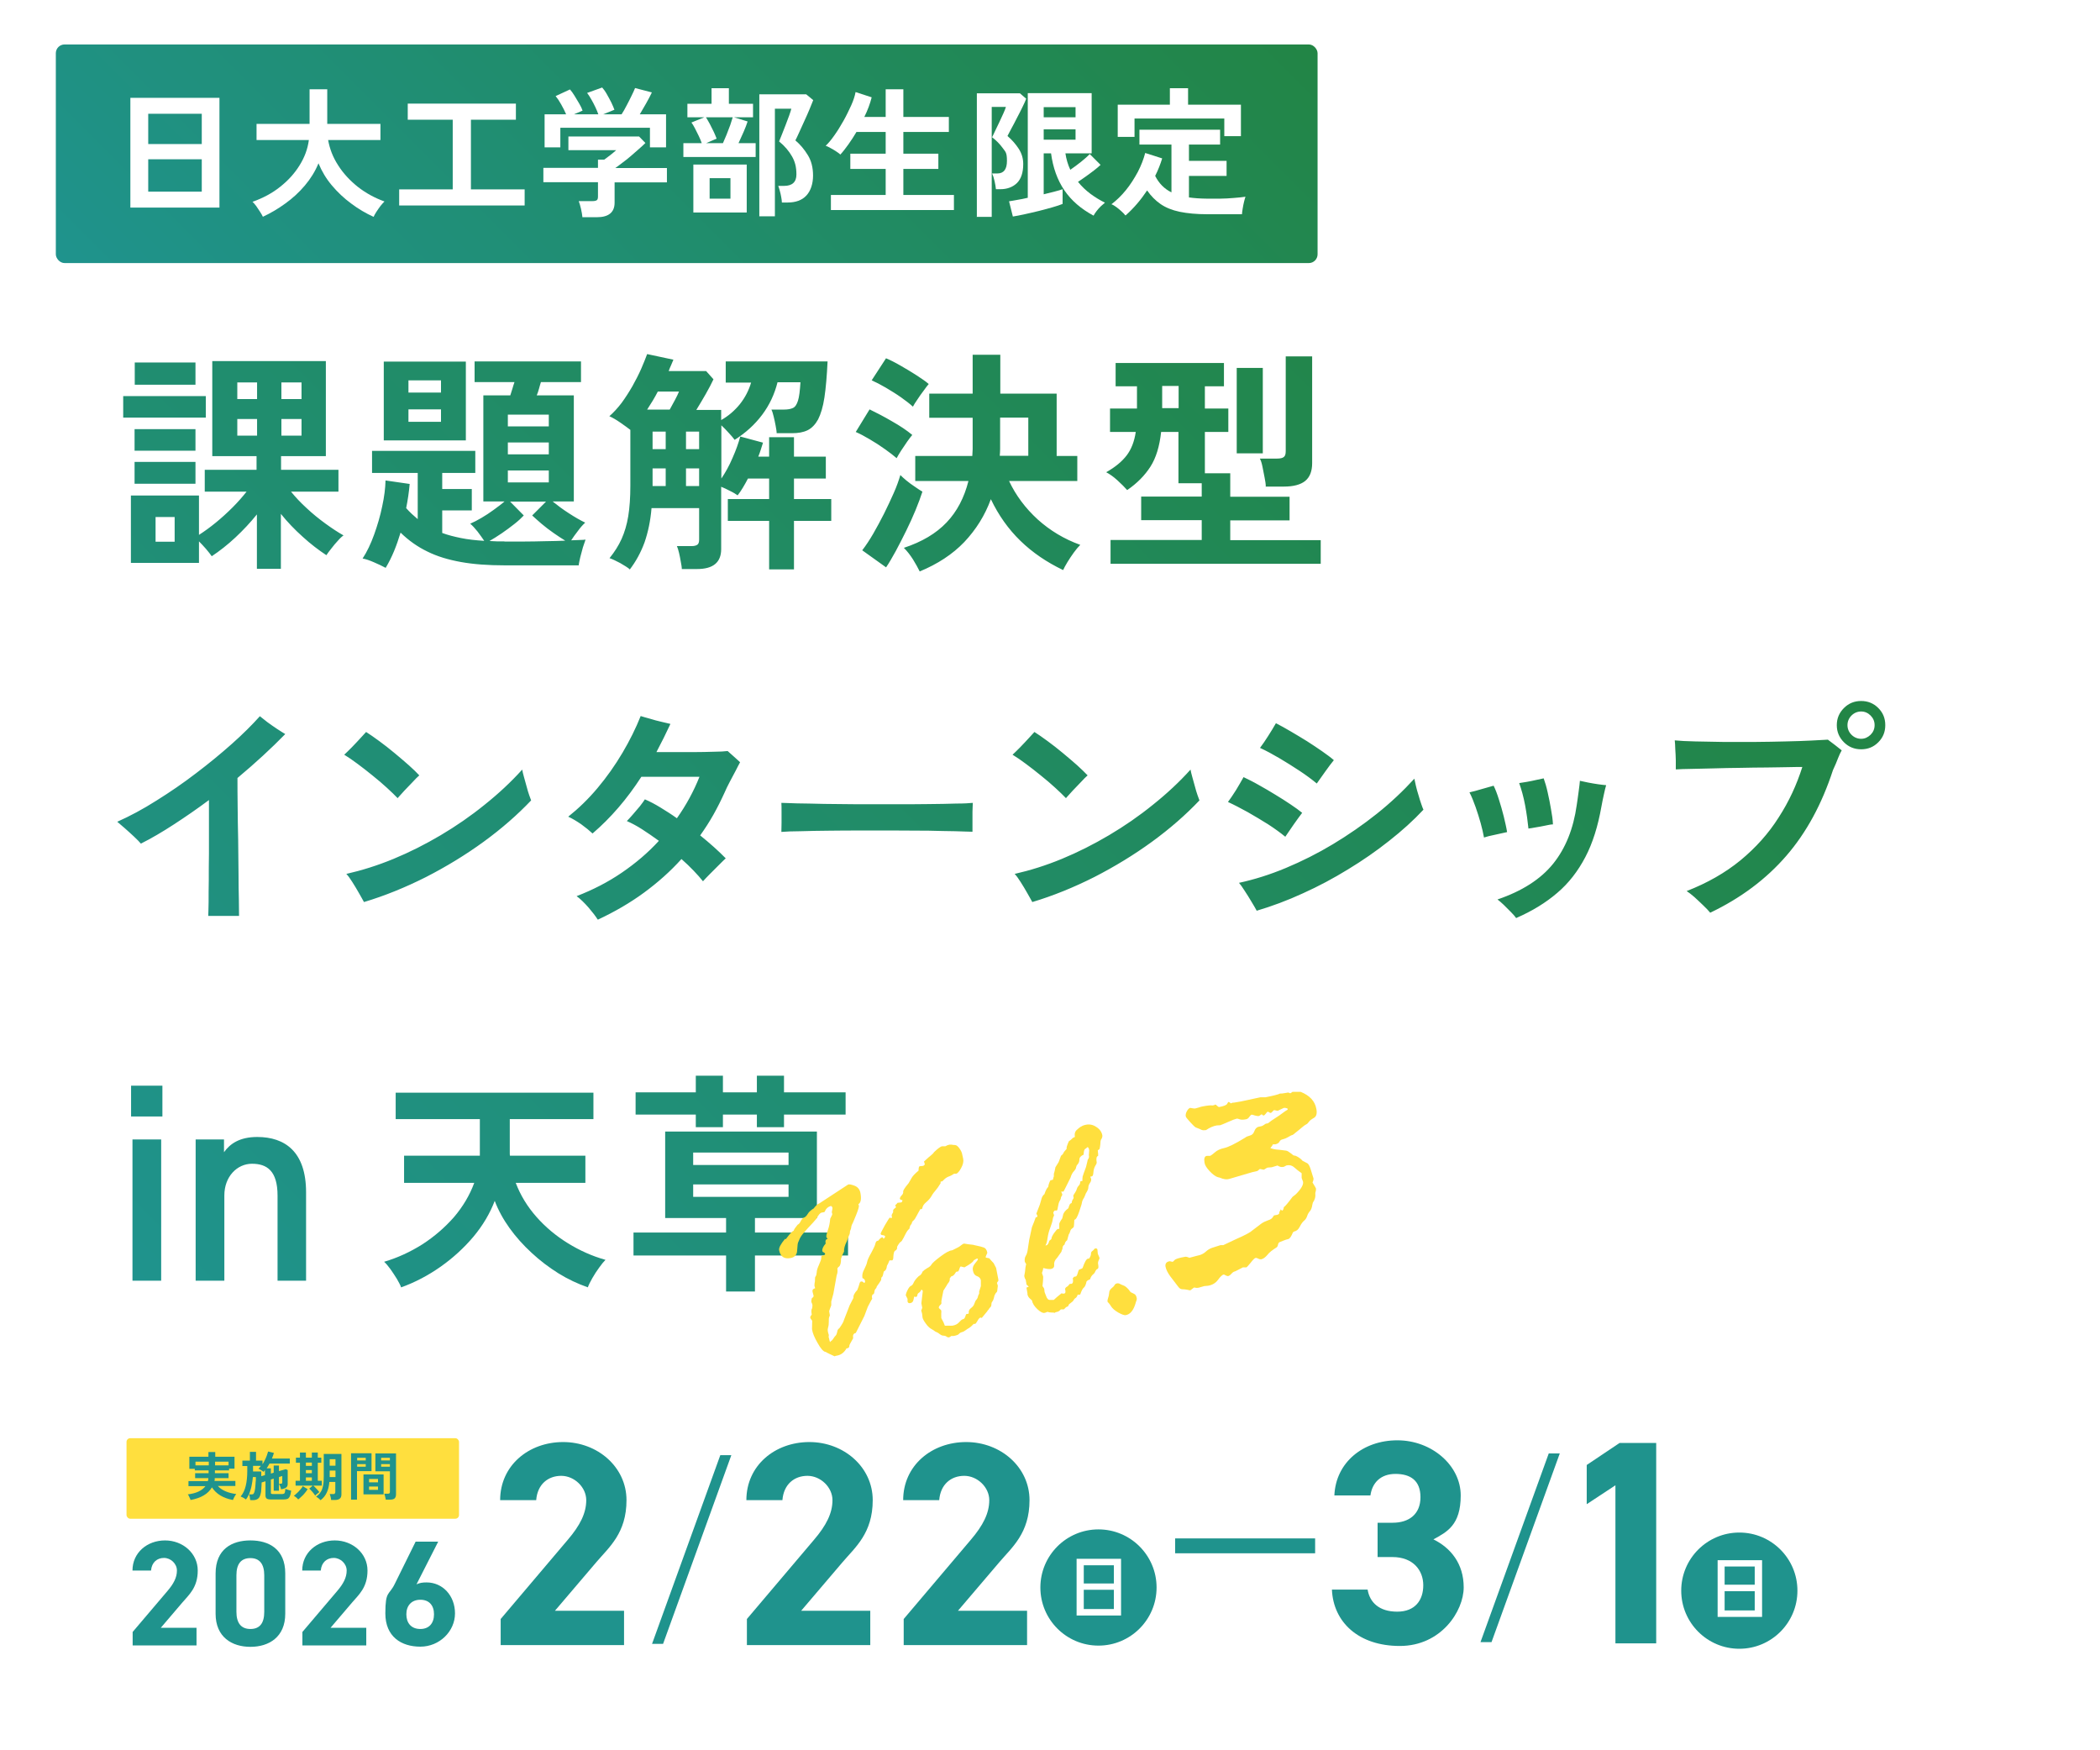 <?xml version="1.0" encoding="UTF-8"?>
<svg xmlns="http://www.w3.org/2000/svg" version="1.1" xmlns:xlink="http://www.w3.org/1999/xlink" viewBox="0 0 1200 1000">
  <defs>
    <style>
      .cls-1 {
        filter: url(#outer-glow-5);
      }

      .cls-1, .cls-2, .cls-3, .cls-4, .cls-5 {
        fill: #fff;
      }

      .cls-6 {
        fill: #ffdf3e;
      }

      .cls-7 {
        fill: url(#_名称未設定グラデーション_11);
      }

      .cls-8 {
        fill: none;
        stroke: #1f938d;
        stroke-miterlimit: 10;
        stroke-width: 8.5px;
      }

      .cls-9 {
        fill: url(#_名称未設定グラデーション_14);
      }

      .cls-3 {
        filter: url(#outer-glow-3);
      }

      .cls-10 {
        fill: #1f938d;
      }

      .cls-4 {
        filter: url(#outer-glow-2);
      }

      .cls-5 {
        filter: url(#outer-glow-1);
      }

      .cls-11 {
        filter: url(#outer-glow-4);
      }
    </style>
    <filter id="outer-glow-1" x="-22.7" y="128" width="869" height="278" filterUnits="userSpaceOnUse">
      <feOffset dx="0" dy="0"/>
      <feGaussianBlur result="blur" stdDeviation="17"/>
      <feFlood flood-color="#247c6b" flood-opacity=".5"/>
      <feComposite in2="blur" operator="in"/>
      <feComposite in="SourceGraphic"/>
    </filter>
    <filter id="outer-glow-2" x="-19.7" y="536" width="605" height="278" filterUnits="userSpaceOnUse">
      <feOffset dx="0" dy="0"/>
      <feGaussianBlur result="blur-2" stdDeviation="17"/>
      <feFlood flood-color="#247c6b" flood-opacity=".5"/>
      <feComposite in2="blur-2" operator="in"/>
      <feComposite in="SourceGraphic"/>
    </filter>
    <linearGradient id="_名称未設定グラデーション_14" data-name="名称未設定グラデーション 14" x1="182.4" y1="297.8" x2="602.4" y2="-122.2" gradientUnits="userSpaceOnUse">
      <stop offset="0" stop-color="#1f938d"/>
      <stop offset="1" stop-color="#228545"/>
    </linearGradient>
    <filter id="outer-glow-3" x="-22.7" y="329" width="1184" height="278" filterUnits="userSpaceOnUse">
      <feOffset dx="0" dy="0"/>
      <feGaussianBlur result="blur-3" stdDeviation="17"/>
      <feFlood flood-color="#247c6b" flood-opacity=".5"/>
      <feComposite in2="blur-3" operator="in"/>
      <feComposite in="SourceGraphic"/>
    </filter>
    <linearGradient id="_名称未設定グラデーション_11" data-name="名称未設定グラデーション 11" x1="120.6" y1="776.6" x2="783" y2="114.3" gradientUnits="userSpaceOnUse">
      <stop offset="0" stop-color="#1f938d"/>
      <stop offset="1" stop-color="#228545"/>
    </linearGradient>
    <filter id="outer-glow-4" x="430.3" y="608" width="337" height="182" filterUnits="userSpaceOnUse">
      <feOffset dx="0" dy="0"/>
      <feGaussianBlur result="blur-4" stdDeviation="5"/>
      <feFlood flood-color="#247c6b" flood-opacity=".8"/>
      <feComposite in2="blur-4" operator="in"/>
      <feComposite in="SourceGraphic"/>
    </filter>
    <filter id="outer-glow-5" x="-20.3" y="741.5" width="1142" height="279" filterUnits="userSpaceOnUse">
      <feOffset dx="0" dy="0"/>
      <feGaussianBlur result="blur-5" stdDeviation="17.2"/>
      <feFlood flood-color="#247c6b" flood-opacity=".5"/>
      <feComposite in2="blur-5" operator="in"/>
      <feComposite in="SourceGraphic"/>
    </filter>
  </defs>
  <!-- Generator: Adobe Illustrator 28.7.5, SVG Export Plug-In . SVG Version: 1.2.0 Build 176)  -->
  <g>
    <g id="_レイヤー_1" data-name="レイヤー_1">
      <rect class="cls-5" x="28.8" y="179.2" width="765.9" height="175.1" rx="5" ry="5"/>
      <rect class="cls-4" x="31.9" y="587.3" width="501.5" height="175.1" rx="5" ry="5"/>
      <rect class="cls-9" x="31.9" y="25.4" width="721" height="124.9" rx="5" ry="5"/>
      <rect class="cls-3" x="28.8" y="380.2" width="1081.1" height="175.1" rx="5" ry="5"/>
      <path class="cls-7" d="M70.4,238.6v-12.3h47.2v12.3h-47.2ZM146.8,325v-31.1c-3.7,4.6-7.8,9-12.3,13.2-4.5,4.2-9,7.7-13.5,10.7-.8-1.2-1.9-2.5-3.3-4.2-1.4-1.6-2.7-3-4-4.3v12.3h-38.9v-38.5h38.9v22.5c3.1-2,6.3-4.3,9.6-7,3.3-2.7,6.5-5.6,9.6-8.7,3.1-3.1,5.7-6.1,8-9h-23.9v-12.5h29.6v-7.8h-25.3v-54.3h64.9v54.3h-25.6v7.8h32.8v12.5h-27.1c2.5,3.1,5.5,6.3,8.9,9.4,3.4,3.2,7,6.1,10.7,8.8,3.7,2.7,7.2,5,10.4,6.8-.9.6-2,1.6-3.2,3-1.3,1.4-2.5,2.8-3.7,4.4-1.2,1.5-2.2,2.8-2.9,3.9-4.4-2.9-8.9-6.3-13.5-10.5-4.6-4.1-8.8-8.5-12.5-13.1v31.4h-13.9ZM76.9,257.5v-12.3h34.8v12.3h-34.8ZM76.9,276.4v-12.5h34.8v12.5h-34.8ZM77,219.8v-12.7h34.7v12.7h-34.7ZM88.9,309.5h10.9v-14.1h-10.9v14.1ZM135.6,228h11.3v-9.5h-11.3v9.5ZM135.6,248.9h11.3v-9.5h-11.3v9.5ZM160.8,228h11.5v-9.5h-11.5v9.5ZM160.8,248.9h11.5v-9.5h-11.5v9.5ZM220.3,324.4c-1.8-1-4-2-6.5-3.1-2.5-1.1-4.8-1.9-6.6-2.2,2.5-3.8,4.7-8.4,6.6-13.7,1.9-5.3,3.5-10.7,4.6-16.1,1.2-5.5,1.8-10.4,1.9-14.8l13.8,2c-.4,4.7-1.1,9.3-2,13.8,1.1,1.2,2.1,2.3,3.2,3.3,1.1,1,2.2,2,3.4,3v-26.4h-26.1v-12.6h59v12.6h-18.9v9.2h16.9v12.2h-16.9v12.9c3.2,1.2,6.8,2.1,10.7,2.9,3.9.8,8.4,1.3,13.3,1.6-1-1.5-2.3-3.3-3.8-5.3-1.6-2-3-3.5-4.2-4.5,1.9-.8,4-1.9,6.4-3.3,2.4-1.4,4.7-2.9,7-4.6,2.3-1.7,4.4-3.2,6.2-4.8h-12.1v-60.6h15.4c.4-1.2.8-2.4,1.2-3.8.4-1.4.8-2.7,1.2-3.8h-22.8v-11.8h60.8v11.8h-22.9c-.4,1.2-.7,2.4-1.1,3.8-.4,1.4-.8,2.7-1.3,3.8h21.2v60.6h-12.1c2.6,2.1,5.6,4.4,9.2,6.7,3.5,2.3,6.7,4.1,9.4,5.4-1.3,1.2-2.7,2.7-4.2,4.8-1.6,2-2.8,3.8-3.8,5.3,1.9,0,3.5-.2,5-.2,1.4,0,2.5-.1,3.2-.2-.4,1.1-.9,2.5-1.5,4.4-.5,1.8-1,3.7-1.5,5.6-.4,1.9-.8,3.4-.9,4.7h-42.3c-9.5,0-17.8-.6-25-1.9-7.2-1.3-13.6-3.2-19.2-6-5.6-2.7-10.7-6.3-15.3-10.8-1.1,3.6-2.3,7.1-3.7,10.5-1.4,3.4-3,6.6-4.8,9.6ZM219.3,251.6v-45h46.9v45h-46.9ZM233.4,224.3h18.6v-7h-18.6v7ZM233.4,241h18.6v-7.1h-18.6v7.1ZM288.2,309.4c3.3,0,7,0,11.1,0,4.1,0,8.2-.1,12.4-.2,4.2,0,7.9-.2,11.3-.3-2.1-1.3-4.3-2.7-6.7-4.4-2.4-1.7-4.7-3.4-6.8-5.2-2.1-1.8-3.9-3.4-5.4-4.8l7.9-7.9h-20.5l7.8,7.9c-1.3,1.4-3.1,3.1-5.4,4.9-2.3,1.8-4.7,3.6-7.2,5.3-2.5,1.7-4.9,3.2-7,4.4,1.3,0,2.7.2,4.2.2,1.5,0,2.9,0,4.4,0ZM290.2,243.6h23.4v-6.7h-23.4v6.7ZM290.2,259.6h23.4v-6.8h-23.4v6.8ZM290.2,275.6h23.4v-6.8h-23.4v6.8ZM359.8,325.2c-1.2-1-3-2.1-5.4-3.5-2.5-1.3-4.5-2.3-6.1-2.8,2.9-3.6,5.2-7.2,6.9-11,1.7-3.8,3-8.1,3.8-13,.8-4.9,1.2-10.7,1.2-17.4v-31.9c-1.5-1.2-3.4-2.5-5.8-4.2-2.3-1.6-4.4-2.8-6.2-3.6,2.4-2.1,4.7-4.6,7-7.6,2.2-3,4.3-6.3,6.2-9.6,1.9-3.4,3.6-6.7,5-9.9,1.4-3.2,2.5-6,3.4-8.4l15,3.2c-.4,1-.8,2-1.3,3.1-.5,1.1-1,2.2-1.4,3.4h21.4l4.2,4.7c-1.2,2.5-2.6,5.3-4.4,8.4-1.8,3.1-3.6,6.2-5.4,9.1h14.2v5.8c4.1-2.3,7.7-5.4,10.7-9.1,3-3.8,5.1-7.9,6.4-12.3h-14.5v-12.1h58.2c-.4,8.4-1,15.3-1.8,20.6-.8,5.4-2.1,9.5-3.6,12.5-1.6,2.9-3.6,5-6,6.2-2.5,1.2-5.4,1.7-8.9,1.7h-8.8c0-1.2-.3-2.6-.6-4.4-.3-1.7-.7-3.4-1.1-5.1-.4-1.7-.8-3-1.3-4h7.2c2.1,0,3.8-.3,5.1-.9,1.3-.6,2.2-2,2.9-4.2.7-2.2,1.1-5.7,1.4-10.5h-13.1c-1.7,6.8-4.6,13-8.8,18.6-4.2,5.6-9.4,10.3-15.7,14.3-.8-1.1-1.9-2.4-3.4-4-1.4-1.6-2.8-3-4.2-4.3v30.4c2.3-3.4,4.5-7.3,6.4-11.8,2-4.5,3.4-8.5,4.4-12.2l13,3.5c-.4,1.2-.8,2.4-1.2,3.8-.4,1.3-.9,2.7-1.5,4.2h6.2v-11.1h14.2v11.1h18.2v12.5h-18.2v11.7h21.3v12.5h-21.3v27.7h-14.2v-27.7h-23.6v-12.5h23.6v-11.7h-12.1c-.9,1.8-1.9,3.5-2.9,5.2-1,1.7-2,3.1-3,4.4-1-.7-2.4-1.6-4.3-2.5-1.9-1-3.6-1.8-5.1-2.4v35.6c0,7.6-4.6,11.4-13.7,11.4h-8.8c0-1.2-.3-2.6-.6-4.3-.3-1.7-.6-3.4-1-5-.4-1.7-.8-2.9-1.2-3.8h8.4c1.5,0,2.6-.3,3.3-.8.7-.5,1-1.5,1-2.9v-18h-27.2c-.6,7.3-2,13.8-4,19.6-2.1,5.7-4.9,10.9-8.6,15.7ZM369.8,234h12.9c1-1.8,2-3.6,3-5.5,1-1.9,1.8-3.5,2.3-4.8h-12.1c-.9,1.8-1.9,3.5-2.9,5.2-1.1,1.7-2.1,3.4-3.2,5.1ZM372.9,256.6h7.5v-10h-7.5v10ZM372.9,277.7h7.5v-10.1h-7.5v10.1ZM392,256.6h7.5v-10h-7.5v10ZM392,277.7h7.5v-10.1h-7.5v10.1ZM512.4,261.8c-1.6-1.4-3.8-3.1-6.6-5.1-2.8-2-5.7-3.9-8.8-5.7-3-1.8-5.7-3.2-8-4.2l7.9-12.9c3.9,1.9,8.2,4.1,12.8,6.8,4.6,2.6,8.5,5.2,11.6,7.8-.7.8-1.7,2.1-2.9,3.8-1.2,1.7-2.4,3.5-3.5,5.2-1.1,1.7-1.9,3.1-2.5,4.2ZM506.4,324.2l-13.7-9.8c2.1-2.7,4.2-5.9,6.3-9.5,2.1-3.7,4.2-7.5,6.2-11.5,2-4,3.8-7.9,5.5-11.7,1.7-3.8,2.9-7.3,3.8-10.3.7.8,1.9,1.8,3.4,3.1,1.6,1.3,3.2,2.5,4.9,3.6,1.7,1.2,3.1,2.1,4.3,2.8-1,3.1-2.3,6.6-3.9,10.5-1.6,3.9-3.4,7.8-5.4,11.9-2,4-3.9,7.8-5.9,11.5-2,3.6-3.8,6.8-5.6,9.4ZM521.5,232.2c-1.5-1.4-3.7-3.1-6.5-5.1-2.8-2-5.8-3.8-8.8-5.6-3.1-1.8-5.8-3.2-8.1-4.2l8.2-12.6c2.4,1,5.2,2.4,8.3,4.2,3.1,1.8,6.2,3.6,9.1,5.5,2.9,1.9,5.3,3.5,7,5-.7.8-1.7,2.1-2.9,3.8-1.3,1.7-2.5,3.4-3.6,5.1-1.2,1.7-2,3-2.5,4ZM525.5,326.4c-1-2.1-2.3-4.3-3.8-6.8-1.6-2.5-3.3-4.7-5.2-6.6,10.3-3.4,18.4-8.2,24.4-14.5,6-6.3,10.1-14.2,12.5-23.7h-30.4v-14.3h32.6c0-1.2.2-2.5.2-3.9,0-1.3,0-2.7,0-4v-13.9h-24.8v-13.8h24.8v-22.2h15.8v22.2h32.2v35.6h11.8v14.3h-39c3.9,8.3,9.4,15.6,16.4,22,7,6.3,15.1,11.2,24.3,14.5-1.2,1.2-2.4,2.6-3.7,4.4-1.3,1.8-2.5,3.6-3.6,5.4-1.1,1.8-1.9,3.3-2.5,4.6-9.4-4.5-17.5-10-24.4-16.7-6.9-6.7-12.5-14.6-16.9-23.8-3.4,9.3-8.5,17.4-15.2,24.5-6.7,7-15.3,12.6-25.5,16.8ZM571.3,260.4h16.3v-21.8h-16.1v13.9c0,1.3,0,2.7,0,4,0,1.3-.1,2.6-.2,3.9ZM634.6,322v-13.5h52.1v-11.3h-34.6v-13.5h34.6v-7.6h-13.3v-29.3h-9.9c-.9,8.2-2.9,14.8-6.1,19.8-3.2,5-7.6,9.5-13.3,13.4-1.4-1.6-3.3-3.5-5.6-5.6-2.3-2.1-4.5-3.6-6.4-4.6,5.2-2.9,9.1-6.2,11.7-9.6s4.4-7.9,5.2-13.4h-14.7v-13.4h15.4v-12.7h-12.2v-13.3h61.9v13.3h-10.9v12.7h13.4v13.4h-13.4v23.6h14.5v13.4h33.9v13.5h-33.9v11.3h51.7v13.5h-120.1ZM664.1,233.2h9.4v-12.7h-9.4v12.7ZM706.7,259v-48.8h14.9v48.8h-14.9ZM723.3,277.9c0-1.4-.3-3.2-.7-5.2-.4-2.1-.8-4.1-1.2-6.1-.4-2-.9-3.6-1.5-4.6h9.9c1.8,0,3.1-.3,3.8-.9.8-.6,1.1-1.7,1.1-3.4v-54.1h15.1v61c0,4.6-1.3,8-4,10.2-2.6,2.1-6.7,3.2-12.1,3.2h-10.6ZM74.9,620.3h17.9v17.6h-17.9v-17.6ZM75.7,651h16.4v80.7h-16.4v-80.7ZM111.9,651h16.1v7.3c3.4-4.8,8.9-8.7,19-8.7,15.8,0,27.9,8.4,27.9,31.6v50.5h-16.3v-48.6c0-14.2-6.1-18.2-14.6-18.2s-15.8,7.3-15.8,18.1v48.7h-16.4v-80.7ZM229.2,735.5c-.4-1.3-1.3-2.8-2.4-4.8-1.2-1.9-2.4-3.8-3.7-5.6-1.3-1.8-2.5-3.2-3.6-4.2,7.8-2.3,15.1-5.7,21.9-10,6.8-4.4,12.8-9.6,18-15.5,5.1-6,9-12.5,11.6-19.6h-40.1v-15.5h43.3v-20.9h-48.1v-15.1h113v15.1h-47.8v19.4c0,.5,0,1,.1,1.5h43.1v15.5h-39.8c2.7,7.1,6.6,13.5,11.8,19.4,5.2,5.9,11.2,10.9,18,15.1,6.8,4.2,14,7.4,21.5,9.5-1,1-2.2,2.4-3.6,4.4-1.4,1.9-2.7,3.9-3.9,6-1.2,2.1-2.1,3.9-2.6,5.3-5.7-2-11.3-4.6-16.8-8-5.4-3.4-10.6-7.3-15.3-11.7-4.8-4.4-9-9.1-12.6-14.1-3.6-5-6.5-10.3-8.5-15.6-2.7,7.1-6.7,13.9-12.1,20.4-5.4,6.4-11.6,12.1-18.8,17.2-7.1,5-14.7,9-22.8,11.9ZM414.9,737.9v-20.6h-52.9v-13.1h52.9v-8.3h-34.8v-49.4h86.7v49.4h-35.4v8.3h53.2v13.1h-53.2v20.6h-16.5ZM397.6,644v-7.2h-34.4v-12.7h34.4v-9.5h15.5v9.5h19.4v-9.5h15.5v9.5h35.2v12.7h-35.2v7.2h-15.5v-7.2h-19.4v7.2h-15.5ZM396.1,665.6h54.5v-7.1h-54.5v7.1ZM396.1,683.8h54.5v-7.1h-54.5v7.1ZM119,523.3c0-1.7.2-4.3.2-7.9,0-3.6,0-7.7.1-12.5,0-4.8,0-9.8.1-15.2,0-5.4,0-10.7,0-15.9v-14.7c-6.7,5-13.4,9.6-20,13.9-6.6,4.3-12.9,8-18.9,11-.8-1-2.1-2.3-3.9-4-1.8-1.7-3.6-3.3-5.4-4.9-1.8-1.6-3.2-2.8-4.2-3.6,7.2-3.2,14.7-7.2,22.4-12.1,7.7-4.8,15.3-10,22.6-15.6,7.4-5.6,14.2-11.2,20.5-16.8,6.3-5.6,11.6-10.9,16-15.8,1.1.9,2.5,2,4.3,3.4,1.8,1.3,3.6,2.6,5.6,3.9,1.9,1.3,3.5,2.2,4.6,2.9-7.9,8.1-17,16.5-27.3,25.1,0,4.6,0,10,.1,16.2,0,6.2.2,12.5.3,19.1,0,6.6.2,12.8.2,18.8,0,6,.1,11.2.2,15.5,0,4.4.1,7.5.1,9.2h-17.8ZM227.3,456.1c-1.6-1.7-3.7-3.7-6.2-6-2.5-2.3-5.2-4.6-8.2-7-2.9-2.4-5.8-4.6-8.6-6.7-2.8-2.1-5.3-3.8-7.6-5.2,1.2-1.1,2.6-2.5,4.3-4.2,1.7-1.7,3.3-3.5,4.9-5.2,1.6-1.7,2.7-2.9,3.3-3.6,2.1,1.3,4.6,3.1,7.5,5.2,2.9,2.1,5.8,4.4,8.7,6.8,2.9,2.4,5.7,4.8,8.2,7s4.5,4.2,6,5.8c-1,.9-2.3,2.1-3.8,3.8-1.6,1.6-3.1,3.2-4.7,4.9-1.6,1.7-2.8,3.1-3.8,4.2ZM208,515.4c-.6-1.2-1.6-2.8-2.8-5-1.3-2.2-2.5-4.4-3.9-6.5-1.3-2.1-2.5-3.7-3.4-4.6,8.8-2,17.8-4.8,27-8.6,9.2-3.8,18.1-8.3,26.9-13.5,8.8-5.2,17.2-11,25.1-17.4,7.9-6.3,15.1-13,21.5-20.1.2,1.1.5,2.5,1,4.2.5,1.7,1,3.6,1.5,5.4.5,1.9,1,3.6,1.5,5,.5,1.5.9,2.5,1.1,3-7.8,8.2-16.8,16.1-27.1,23.6-10.3,7.5-21.3,14.2-33,20.2-11.7,5.9-23.5,10.7-35.5,14.3ZM341.5,525.3c-1.2-1.9-2.9-4.1-5.2-6.8-2.3-2.6-4.5-4.8-6.8-6.5,9.3-3.6,17.9-8,25.8-13.4,7.9-5.4,15-11.4,21.2-18.2-3.3-2.4-6.5-4.6-9.6-6.6-3.1-2-6-3.5-8.7-4.7.8-.8,1.9-2,3.3-3.6,1.4-1.6,2.7-3.2,4.1-4.8,1.3-1.7,2.3-3,2.9-4,2.8,1.2,5.7,2.7,8.8,4.6,3.1,1.9,6.3,3.9,9.5,6.2,5.3-7.5,9.6-15.4,12.9-23.7h-33.2c-8.2,12.7-17.5,23.5-27.9,32.4-1.7-1.6-3.8-3.3-6.4-5.2-2.6-1.8-5.1-3.3-7.5-4.4,5.8-4.6,11.4-10,16.7-16.3,5.3-6.3,10.1-13.1,14.3-20.2,4.2-7.1,7.7-14.2,10.4-21,1.2.4,3,.9,5.2,1.5,2.2.7,4.5,1.3,6.7,1.8,2.2.5,3.9.9,5.1,1.2-2.5,5.4-5.2,10.8-8,16.1h9.6c3.8,0,7.7,0,11.8,0,4.1,0,7.8-.1,11.3-.2,3.4,0,6.1-.2,8-.4,1,.9,2.2,2,3.6,3.2,1.4,1.3,2.6,2.3,3.5,3.2-.6,1.2-1.5,2.7-2.5,4.8-1.1,2-2.2,4.1-3.4,6.4-1.2,2.2-2.1,4.2-2.9,6-2,4.4-4.1,8.6-6.4,12.7-2.3,4.1-4.9,8.1-7.6,11.9,5.7,4.6,10.6,9,14.6,13.1-.9.8-2.2,2.1-3.9,3.8-1.7,1.7-3.4,3.4-5.1,5.1-1.7,1.7-3,3.1-4,4.2-1.5-1.9-3.3-3.9-5.4-6.1-2.1-2.2-4.4-4.4-6.9-6.6-6.3,7-13.5,13.4-21.4,19.2-7.9,5.8-16.7,10.9-26.3,15.4ZM446.5,475.3c0-1.3.1-2.9.1-5.1v-6.4c0-2.1,0-3.8-.1-5.1,1.7,0,4.7.2,9,.3,4.3,0,9.5.2,15.5.3,6,0,12.5.2,19.4.2,6.9,0,13.8,0,20.6,0s13.4,0,19.5-.1c6.1,0,11.4-.2,15.9-.3,4.5,0,7.6-.2,9.5-.4,0,1.2-.2,2.8-.2,5,0,2.1,0,4.3,0,6.5,0,2.2,0,3.9,0,5-2.2,0-5.5-.2-9.9-.3-4.3,0-9.4-.2-15.1-.3-5.8,0-11.9-.1-18.4-.1h-19.6c-6.6,0-12.9,0-18.9.1-6,0-11.4.2-16.1.3-4.8,0-8.6.2-11.3.4ZM609.2,456.1c-1.6-1.7-3.7-3.7-6.2-6-2.5-2.3-5.2-4.6-8.2-7-2.9-2.4-5.8-4.6-8.6-6.7-2.8-2.1-5.3-3.8-7.6-5.2,1.2-1.1,2.6-2.5,4.3-4.2,1.7-1.7,3.3-3.5,4.9-5.2,1.6-1.7,2.7-2.9,3.3-3.6,2.1,1.3,4.6,3.1,7.5,5.2,2.9,2.1,5.8,4.4,8.7,6.8,2.9,2.4,5.7,4.8,8.2,7,2.5,2.3,4.5,4.2,6,5.8-1,.9-2.3,2.1-3.8,3.8-1.6,1.6-3.1,3.2-4.7,4.9-1.6,1.7-2.8,3.1-3.8,4.2ZM589.9,515.4c-.6-1.2-1.6-2.8-2.8-5-1.3-2.2-2.5-4.4-3.9-6.5-1.3-2.1-2.5-3.7-3.4-4.6,8.8-2,17.8-4.8,27-8.6,9.2-3.8,18.1-8.3,26.9-13.5,8.8-5.2,17.2-11,25.1-17.4,7.9-6.3,15.1-13,21.5-20.1.2,1.1.5,2.5,1,4.2.5,1.7,1,3.6,1.5,5.4.5,1.9,1,3.6,1.5,5,.5,1.5.9,2.5,1.1,3-7.8,8.2-16.8,16.1-27.1,23.6-10.3,7.5-21.3,14.2-33,20.2-11.7,5.9-23.5,10.7-35.5,14.3ZM734.5,478.1c-2.8-2.3-6.1-4.7-9.8-7.1-3.8-2.4-7.7-4.7-11.7-7-4-2.2-7.8-4.2-11.3-5.8,1.4-1.9,2.9-4.1,4.6-6.8,1.6-2.6,3-5.1,4.3-7.4,2.7,1.3,5.6,2.7,8.7,4.5,3.1,1.7,6.3,3.6,9.4,5.5,3.2,1.9,6.1,3.8,8.8,5.6,2.7,1.8,4.9,3.4,6.6,4.8-1.3,1.7-2.9,3.9-4.8,6.6-1.9,2.7-3.5,5.1-4.8,7ZM718.1,520.3c-.6-1.2-1.6-2.8-2.9-5-1.3-2.2-2.6-4.3-4-6.4-1.3-2.1-2.4-3.6-3.2-4.5,8.8-1.9,17.7-4.7,26.8-8.5,9.1-3.8,18.1-8.3,26.9-13.6,8.8-5.3,17.2-11.1,25.1-17.4,7.9-6.3,15-13,21.4-20,.2,1,.5,2.3.9,4.1.4,1.7.9,3.6,1.5,5.4.5,1.9,1.1,3.6,1.6,5.1.5,1.5.9,2.5,1.2,3.1-5.7,6.1-12.2,12-19.6,17.8-7.3,5.8-15.1,11.2-23.5,16.3-8.3,5.1-16.9,9.7-25.8,13.7-8.9,4.1-17.8,7.4-26.6,10ZM752.4,447.6c-2.8-2.3-6-4.7-9.8-7.2-3.8-2.5-7.6-4.9-11.5-7.2-3.9-2.3-7.6-4.3-11.1-5.9,1.4-1.9,3-4.1,4.6-6.7,1.7-2.6,3.1-5,4.5-7.4,2.6,1.3,5.4,2.9,8.5,4.7,3.1,1.8,6.2,3.7,9.3,5.6,3.1,2,6,3.9,8.7,5.8,2.7,1.9,4.9,3.5,6.6,5-1.3,1.6-3,3.8-4.9,6.5-1.9,2.7-3.6,5-4.9,6.9ZM848,478.5c-.4-2.4-1.1-5.2-1.9-8.2-.9-3.1-1.8-6.2-2.9-9.2-1.1-3.1-2.2-5.9-3.5-8.4,2-.4,4.3-1.1,7.1-1.9,2.8-.8,5-1.4,6.7-1.9,1,2,2,4.6,3,7.8,1,3.2,2,6.5,2.8,9.8.8,3.4,1.5,6.3,1.9,8.9-1.9.4-4.2.9-6.8,1.5-2.7.5-4.8,1.1-6.4,1.6ZM866.5,524.7c-.6-.9-1.6-2.1-3-3.5-1.4-1.4-2.8-2.8-4.2-4.2-1.4-1.3-2.6-2.4-3.6-3.1,14.1-4.8,24.7-11.6,31.8-20.4,7.1-8.8,11.6-20,13.5-33.6.4-2.4.7-5,1.1-7.8.4-2.8.6-4.8.7-6,1.2.3,2.7.6,4.7,1,2,.4,3.9.7,5.9,1,2,.3,3.4.4,4.4.5-.4,1.3-.8,3-1.3,5.3-.5,2.3-1,4.6-1.4,6.9-2,11.3-5,20.9-9.2,28.9-4.2,8-9.5,14.9-16,20.4-6.5,5.6-14.3,10.4-23.5,14.4ZM873.4,473.4c-.4-4-1-8.4-1.9-13.3-.9-4.8-2.1-9.1-3.4-12.7,1.2-.2,2.6-.4,4.4-.7,1.8-.3,3.6-.7,5.4-1.1,1.8-.4,3.2-.7,4.2-.9.8,2.2,1.6,4.9,2.3,8.1.7,3.2,1.4,6.4,1.9,9.6.6,3.2,1,6.1,1.1,8.6-1.1,0-2.5.3-4.4.7-1.8.4-3.6.7-5.4,1-1.7.3-3.2.6-4.4.7ZM977.3,521.5c-1-1.2-2.3-2.6-4-4.2-1.7-1.7-3.4-3.2-5.1-4.8-1.7-1.5-3.2-2.6-4.4-3.4,11.8-4.6,22-10.4,30.8-17.6,8.7-7.2,16-15.3,21.8-24.5,5.9-9.1,10.3-18.7,13.5-28.8-1.6,0-4.2,0-7.8.1-3.6,0-7.8.2-12.6.2-4.8,0-9.8.1-14.9.2-5.2,0-10.2.2-15.1.3-4.9.1-9.3.2-13.1.3-3.8,0-6.8.2-8.8.3,0-1.3,0-3.1,0-5.2,0-2.1-.2-4.3-.3-6.4,0-2.1-.2-3.8-.3-5,2.9.3,6.9.5,11.7.6,4.9.1,10.3.2,16.1.3,5.9,0,11.9,0,18,0,6.1,0,12-.2,17.6-.3,5.6-.1,10.5-.3,14.7-.5,4.2-.2,7.4-.4,9.4-.5,1,.7,2.3,1.8,4.1,3.1,1.7,1.4,3,2.4,3.8,3-.7,1.2-1.4,2.7-2.1,4.5-.7,1.8-1.6,4.1-2.9,6.8-6.3,19.3-15.1,35.6-26.6,48.9-11.5,13.3-26,24.2-43.6,32.6ZM1063.5,428.1c-3.8,0-7.1-1.3-9.8-4-2.7-2.7-4.1-5.9-4.1-9.8s1.4-7.1,4.1-9.8c2.7-2.7,6-4,9.8-4s7.1,1.3,9.8,4c2.7,2.7,4,5.9,4,9.8s-1.3,7.1-4,9.8c-2.7,2.7-5.9,4-9.8,4ZM1063.5,422.1c2.1,0,3.8-.8,5.4-2.3,1.5-1.5,2.3-3.3,2.3-5.5s-.8-4-2.3-5.5c-1.5-1.5-3.3-2.3-5.4-2.3s-4,.8-5.5,2.3c-1.5,1.5-2.3,3.4-2.3,5.5s.8,4,2.3,5.5c1.5,1.5,3.4,2.3,5.5,2.3Z"/>
      <g class="cls-11">
        <g>
          <path class="cls-6" d="M449,708l1.8-2.3c1.3-1.6,2.2-2.4,2.7-2.5.1-.6.9-1.8,2.3-3.5.6-.2,1.2-.9,1.7-1.9.5-1.1,1.1-1.8,1.9-2.1.7-.3,1.5-1,2.2-2.2.7-1.2,1.9-2.2,3.4-3.1l.7-.9c1.1-1.2,1.9-1.8,2.4-1.9l16.5-10.8c.5-.3,1.7-.1,3.6.6,1.9.7,3.1,2.1,3.5,4.3.6,3.4.2,5.5-1.2,6.3.1.2.2.5.3.8.1.7-.4,2.4-1.6,5.4-1.2,2.9-1.9,4.7-2.3,5.3-.3.6-.5,1.4-.6,2.4l-.6,1.6c0,.5,0,1.4-.6,2.5l-1.2,3.2c-1.2,2.3-1.7,4.3-1.6,5.9,0,.1-.3.6-.8,1.6l-.9,2.4c0,2.4-.4,3.9-1.1,4.5-.7.5-1,1-1,1.3.2,1.3.1,2.5-.4,3.7l-1.9,10.6c-.2.9-.6,2.3-1.2,4.4v2.2c-.1,0-1.2,3.3-1.2,3.3l.4,2.4-.4,1.1c-.2.4-.2,1.2-.2,2.5,0,1.3-.1,2.4-.4,3.3-.2.9-.3,1.5-.2,1.9l.2,1.1.4,1.3c0,.2,0,.6-.1,1.2.2.6.4,1.3.5,2,0,.3.2.6.5.9l.2-.5c.5-.2,1-.7,1.5-1.5.5-.8.9-1.4,1.3-1.7.4-.4.7-1.1.9-2.1.1-1.1.6-1.8,1.2-2.1,1.7-2.4,2.5-3.9,2.6-4.6l3.3-8.5,2.2-4.3c-.2-1.2.5-2.7,2.2-4.5.6-1.5,1-2.7,1.2-3.5.2-.8.5-1.2.8-1.3.6-.1,1,0,1.3.3.3.3.5.5.6.4.4,0,.6-.4.5-1-.1-.8-.6-1.3-1.3-1.6-.1,0-.2,0-.2-.3-.2-1.4,0-2.9,1-4.7.9-1.8,1.5-3.2,1.7-4.3.2-1.1,1-2.9,2.4-5.3,1.3-2.4,2.1-4.1,2.3-5.1.2-1,.6-1.6,1.3-1.7h.3c.9-1.2,1.7-1.9,2.4-2,.2,0,.4.3.7.9.6-.6.9-1,.9-1.2,0-.5-.5-.8-1.3-.9-.8,0-1.2-.3-1.3-.8,0-.3.8-1.9,2.4-4.8,1.7-2.9,2.6-4.3,2.8-4.4.2,0,.5,0,.9.3l.4-.4-.2-1.3c0-.2.3-.8.9-1.8-.2-.9,0-1.5.7-2,.6-.5,1-.7.9-.8l-.5-1.2h.2c.6-.6,1-1,1.2-1.3l2-.2c.4,0,.7-.5.8-1.3-.9-.1-1.4-.4-1.5-.8,0-.4.2-1.1,1-1.9s1-1.5.9-2.2c-.1-.6.9-2.2,3.1-4.8.6-1,1.2-2.1,1.8-3.1.6-1.1,1.9-2.4,3.9-4.1,0-1.4.1-2.2.6-2.5l2.1-.2.9-.8-.5-1.7c2.1-1.9,3.4-3.1,4.1-3.6.6-.5,1.2-1,1.6-1.7,2.2-2.1,3.8-3.3,4.7-3.4h1.8c.9-.5,1.6-.8,2.3-.9.5,0,1,0,1.4,0,.4.1,1,.2,1.8.2s1.7.7,2.6,2c.9,1.3,1.4,2.4,1.5,3.2l.6,2.7c.3,1.5-.1,3.3-1.2,5.3-1.1,2-2.1,3.1-2.9,3.2h-1.1c-.9.6-1.9,1.2-3.1,1.6-1.1.4-2.2,1.2-3.2,2.3l-.4.4-1,.2v.4c-.1,0,0,.5,0,.5-.2.3-.5.7-.9,1.4-.4.7-1,1.5-1.9,2.6-.9,1-1.8,2.2-2.5,3.5-.8,1.3-1.8,2.4-3,3.4-1.2,1-2,2.1-2.2,3.5l-.3.4h-.8c-.8,1.5-1.6,2.8-2.2,4-.6,1.2-1.2,2.1-1.8,2.6-.6.5-.8.9-.8,1.2,0,.3-.3.8-1,1.7l-.5,1.8c-.8.5-1.5,1.6-2.3,3.2-.8,1.6-1.3,2.6-1.5,2.8l-.5.9-1.2,1c-.8,1.1-1.3,1.9-1.5,2.4.2,1-.2,1.8-1.3,2.3-.5.6-.7,1.6-.8,3.1,0,1.5-.3,2.2-.7,2.3h-1.5c-.1.2-.4.7-.7,1.6l-.4.8c-.3.4-.5,1-.6,1.9-.2.9-.7,1.6-1.6,2.1-.4,1.8-.6,2.6-.7,2.7l-.7.8c0,.7-.1,1.2-.1,1.3-.8,1.3-1.4,2.3-2,3-.5.7-.7,1.1-.6,1.2-.2.4-.4.7-.7,1-.3.3-.5.9-.6,1.7,0,.8-.4,1.3-1.1,1.5l-.3,1.2.2,1.1c-.2.2-1,1.7-2.5,4.6l-2,5.3-4.9,9.7c-1.3.2-1.8,1.2-1.5,3l-1.5,2.7c-.4.6-.7,1.3-.7,1.9,0,.6-.5,1.1-1.6,1.2-1.3,2.3-3.1,3.7-5.4,4.1-.6.1-1.1.2-1.4.4l-2.8-1.3c-.9-.4-1.4-.7-1.8-.9-.3-.3-.5-.4-.7-.3-1.2-.3-2.7-2-4.4-5.1-1.8-3.1-2.9-5.7-3.2-7.9,0-.3,0-1.8.1-4.6v-.2c0-.1-.2-.3-.5-.7s-.5-.7-.6-1c0-.4,0-.8.4-1.2.4-.4.5-.7.4-1-.3-1.5-.2-2.6.3-3.3.2-1,.2-1.8,0-2.4l-.5-1.2c0-.4,0-1.1.3-2.1.8-.5,1.1-1,1-1.4l-.6-2.3c-.2-1,.3-1.7,1.5-2-.2-.5-.3-1-.4-1.3,0-.5,0-1.1.1-1.7.2-.6.2-1.2.2-2,0-.8,0-1.4.4-1.8.3-.4.5-1.2.6-2.3,0-1.1.5-2.5,1.3-4.3.8-1.8,1.3-3.1,1.3-3.9,0-.8.2-1.3.4-1.3,1.3-.2,1.8-.5,1.8-1,0-.4-.5-.8-1.3-1.1l-.3-.5c-.2-1.1.4-2.6,1.9-4.3-.3-1.6,0-2.5,1.1-2.6l-.7-1.2c-.1-.7.2-2,.9-4,.7-1.9,1.1-4.1,1.3-6.4l.7-1.4c.3-.6.5-1,.5-1.3l-.3-1c.3-1.5.4-2.2.4-2.4-.1-.6-.4-1-.9-1.2-1.7.5-2.8,1.5-3.4,3l-.3.5-1.6.3c-.9.2-1.8,1.3-2.9,3.4l-2,2.3c-2.2,2.3-3.9,4.2-5.2,5.7-1.3,1.5-2.1,2.7-2.5,3.7l-.9,2.1c-.2.5-.3,2-.5,4.5-.1,2.4-1.4,3.9-3.9,4.3-3.6.6-5.7-.9-6.4-4.6-.2-1.3.9-3.4,3.4-6.4Z"/>
          <path class="cls-6" d="M564.3,749l-3.3,4c-.3-.2-.5-.2-.7-.2-.5,0-1.1.7-1.7,1.8-.6,1.1-1.1,1.7-1.4,1.8h-.8c-1.2,1.3-2.1,2-2.6,2.3-.6.3-1.2.7-2,1.3-.8.6-1.5,1-2.2,1.1-.7.2-1.2.5-1.6,1-.4.5-1.4.9-3.1,1.2h-1.3c-.7.5-1.1.8-1.3.8-.4,0-.9,0-1.5-.5-.6-.4-1.2-.5-1.7-.5-.6,0-1.2-.2-2-.8-.7-.6-1.4-1-1.9-1.2-.6-.2-1.1-.5-1.5-.9l-1.3-.8c-1-.5-2.2-1.5-3.3-3.1-1.2-1.6-1.9-2.9-2-3.9v-.3c0,0-.2-1.6-.2-1.6l-.5-1.8c.2-.3.4-.8.6-1.5l-.5-2.6.8-6.9c0-.3-.2-.6-.8-.9-.4.9-.9,1.5-1.4,1.8-.5.3-.8.7-.9,1.3,0,.6-.3,1-.8,1.1l-1-.2c0,.1-.2.7-.4,1.8-.2,1.1-.8,1.7-1.7,1.9-1,.2-1.5-.1-1.7-.9v-1.5c0,0-1-2-1-2,0-.4.2-1.4.9-2.8s1.3-2.3,2-2.6c.7-.3,1.2-.9,1.6-1.9.4-.9,1.3-2.2,2.9-3.7.9-.4,1.7-1.2,2.2-2.6.7-.7,1.6-1.4,2.7-2,1.2-.6,2-1.3,2.5-2.2.5-.8,2.2-2.3,5-4.4,2.8-2.1,4.9-3.3,6.3-3.5.4,0,1-.3,1.7-.7.7-.4,1.4-.7,2-1,.6-.3,1.2-.7,1.9-1.3s1.2-.8,1.6-.9l2.5.4c1.8.2,3,.3,3.4.5.1,0,.7.2,1.8.4,1.1.2,2.2.5,3.4.9,1.2.4,1.9,1.4,2.2,3.1-.7,1.5-1,2.3-1,2.5,0,.2.7.4,2.1.6.6.7,1.4,1.7,2.5,2.8l1.4,2.7,1.3,6.7v.7c-.6.7-.8,1.1-.8,1.2l.5,1.6-.3,2.4c0,.7-.2,1.2-.6,1.5-.3.3-.5.6-.6.9l-.4.7c0,.2-.2.7-.4,1.6-.2.9-.5,1.5-.9,2-.4.5-.5,1.1-.5,1.7,0,.6-.2,1.1-.6,1.5s-.7.7-.8,1c-.1.3-.4.6-.8.9ZM539.2,755.6l.7,1.8h.2c0,.1,1.3,0,1.3,0h.4c1.1.1,2,0,2.5,0,1.7-.3,3-1,3.8-2,.9-1,1.6-1.6,2.2-1.7.6-.1,1-.6,1.3-1.5.3-.9.4-1.3.6-1.4l1.1-.2.3-.2c-.2-1.3.2-2.2,1.2-3,1-.7,1.7-1.6,2-2.6.3-1,.7-1.8,1.2-2.3.5-.6.8-1.3.9-2.1l.5-1.1c.2-.3.2-.7.1-1.3l1-3.2c0-1.4,0-2.5,0-3.3-.2-1.1-.9-1.9-2.2-2.4-1.3-.4-2.1-1.6-2.4-3.5-.2-1.3.2-2.5,1.3-3.8,1.1-1.3,1.6-2,1.6-2.3,0-.3-.2-.5-.6-.4-.2,0-.8.4-1.8,1-.2.8-2,2.2-5.3,4-1.2-.3-1.9-.5-2-.5-.3,0-.6.4-.8,1.2-.2.7-.5,1.2-.7,1.6l-1.1.2c-.1,0-.4.4-.9,1.2-.5.8-1.2,1.3-2.1,1.5l-.8,1.2c.2.9-.2,1.9-1.2,3l-.7,1.2c-.4.7-1,1.6-1.7,2.7l-.8,3.9c-.3,1.5-.5,2.6-.3,3.3-.1.4-.4.8-.9,1.2-.5.5-.7,1-.6,1.5,0,.1.3.3.7.7.5.4.7.7.7.9v1.1c-.1,0,0,3.1,0,3.1l1.3,2.5Z"/>
          <path class="cls-6" d="M586.5,733.8v-.6c-.2-.8-.3-1.4-.3-1.8-.5-.8-.8-1.6-.9-2.3,0-.1.1-.9.4-2.4l.3-2.7c.2-1,.3-1.6.4-1.7-.5-.8-.7-1.3-.8-1.4-.2-1.3,0-2.4.5-3.3.6-.9,1-2.2,1.2-3.8l.8-5.3,1.5-7c0-.2.2-.7.5-1.4.3-.8.6-1.5.8-2s.5-1.4.9-2.5l.8-.3c.2-.3.2-.5.2-.7,0-.1-.2-.5-.6-1.2l2-5.2,1.1-3.8c.4-1,.9-1.7,1.5-2.1.7-2.2,1.5-3.6,2.2-4.2.1-1.1.5-2.3,1.2-3.7l1.5-.4c.1-.8.3-1.4.5-1.9v-1.7c0,.3,0,.2.2-.4.2-.6.4-1.6.7-3.1l1.8-2.9.5-1.3c.2-.4.5-1.2.9-2.4.8-.5,1.3-1.2,1.7-2.2l1.5-1.7c-.2-.6.2-2,1.3-4.4.9-.5,1.6-1.2,2.3-1.9l1.1-.5c-.3-1.9.1-3.3,1.4-4.3l.9-.8c.8-.6,1.2-.9,1.4-.9l.5-.3c.6-.3,1.4-.6,2.2-.7,2-.4,4,0,5.9,1.3,1.9,1.2,3,2.8,3.4,4.7.1.8-.1,1.6-.8,2.6l-.2.7c-.2,3.1-.5,4.7-.8,4.8-.2,0-.5.3-.8.6.2,1.8.3,2.8.2,3.1-1,.3-1.2,1.6-.8,3.9,0,.3-.3,1-.9,1.9-.5.9-.9,2.1-1,3.6-.1,1.5-.4,2.2-.9,2.3l-.9.2.5,1.2c.1.8-.1,1.6-.7,2.4-.6.9-.9,1.7-.9,2.6,0,.8-.5,1.9-1.4,3.3l-.6,1.5c-.2.6-.6,1.3-1,1.9-.4.7-.7,1.7-.9,3l-1.4,4.3c-1,2.9-1.9,4.4-2.7,4.4-.1,2.2-.2,3.5-.3,3.9-.1.4-.4.7-1,1.1-.6.4-.9.9-1.1,1.7s-.5,1.3-.8,1.7l-.9,3.3c-.8.5-1.3,1.4-1.5,2.5-.8.4-1.2,1.2-1.2,2.5-.2.3-.4.8-.6,1.6l-2.4,3.4c-1.3,1.3-1.9,2.6-1.7,4,.1,1.4-.5,2.1-1.8,2.4-.9.2-2.4,0-4.3-.5h-.2c0,.8-.3,1.7-.7,2.8l.7,2.1c0,.3,0,2.1-.4,5.4.6.7.9,1.3,1,1.6l.2,1.8.8,2.1c.6,1.8,1.4,2.5,2.4,2.4h2c.1,0,.7-.6,1.8-1.6l2.7-2.2c.1,0,.2,0,.2.1.6.1,1,.2,1.4,0,.5,0,.7-.6.6-1.5l-.2-1.1c.2-.6.6-1,1-1.2.4-.2.8-.5,1.1-1,.3-.4.6-.7.8-.7h.8c.8-.3,1.1-1.3.7-3.2.2-.1.4-.4.7-.8l1-.2c.4,0,.8-.7,1.1-1.8.3-1.2.6-1.9.8-2.1,1-.3,1.6-.6,2-.9,1.2-3.5,2.2-5.3,3.2-5.4h.5c.8-1.1,1.1-2,1.1-2.7,0-.7.2-1.2.6-1.5.4-.3.8-.6,1.1-1,.3-.4.5-.6.6-.6.8-.1,1.3,0,1.4.7l.2,2.3,1,2.4c0,.2-.1.7-.5,1.4-.3.7-.5,1.4-.3,2.2.3,1.6.2,2.5-.4,2.7-.5.2-.9.7-1.2,1.3-.2.7-.7,1.4-1.5,2-.7.7-1.2,1.5-1.5,2.6l-1.3.6-.7.6c-.4,1.8-.9,3-1.5,3.5-.7.5-1.4,1.8-2.1,3.9-.2,0-.2,0-.2.2h-1.3c-.3,1-.7,1.6-1.2,1.9s-.8.6-1.1,1.2c-.2.5-.8,1-1.5,1.5-.8.5-1.3,1-1.4,1.4-.1.5-.4.8-.9.9-.4.1-.8.4-1.1.8-.3.4-.6.7-.9.7-.1,0-.5,0-1.2,0h-.3c-.8.9-1.5,1.3-2.1,1.4-.7.1-1.2.3-1.5.6-.4-.2-.9-.2-1.6-.2-.7,0-1.5-.1-2.5-.4-.9.4-1.4.6-1.7.6-.9.2-2.3-.5-4-2.1-1.7-1.6-2.8-3.2-3.1-5,0,0-.4-.4-1.2-1.1s-1.2-1.5-1.4-2.4v-.8c-.1,0-.2-1-.2-1l-.3-1.6v-.5c.9-.3,1.3-.4,1.2-.5l-1.3-1.3ZM599.3,709.2l1.5-1.3c0-.9.6-2.1,1.6-3.5,1-1.4,1.7-2.2,2.2-2.3h.7c0-.5,0-.9,0-1.3,0-.4,0-.9,0-1.6,0-.3.5-1.4,1.7-3.1l.4-1.6c.2-1.5,1.3-2.9,3.1-4.2.5-1.7.9-2.6,1.3-2.7l.6-.3c0-.9.4-1.7.9-2.4l.2-.5-.2-1.3c0-.1.3-.6.9-1.5.6-.9,1-1.7,1.2-2.5.2-.7.6-1.3,1.1-1.8.5-.5.8-1.2.8-2.3l1.3-.4c-.1-.7-.2-1.2,0-1.4v-.8c.2-.7.8-2.6,2-5.7l.8-3.3c0-.3.1-.8.5-1.3.4-.5.5-1.3.3-2.1l.2-2.8c-.2-1.3-.6-1.8-1-1.8-.5.5-.9.8-1.4,1.1-.4.2-.7,1.3-.8,3.2-1.6.7-2.4,1.6-2.4,2.8,0,1.2-.5,2.3-1.5,3.3l-.4,1.1c0,.6-.4,1.3-1.2,2.2-.8.8-1.5,2.1-2,3.8-2.1,4.2-3.2,6.5-3.4,6.8l-.6,1.1h-1.3c.4.9.6,1.4.6,1.5,0,.3,0,.7-.3,1-.3.4-.5.8-.5,1.2,0,.5-.3,1-.7,1.7-.4.7-.7,1.7-.9,3-.2,1.4-.4,2.2-.7,2.4h-1.2c-.6.6-.9,1.1-.8,1.5l.4,1.1c0,.2,0,.5-.3.9-.2.4-.4,1-.5,1.9-.1.9-.6,2.4-1.3,4.3-.8,2-1.3,4-1.6,6.1-.3,2.1-.7,3.5-1.2,4.1.1,0,.3.1.5,0,.7-.1,1.3-1,1.7-2.6Z"/>
          <path class="cls-6" d="M646.2,738.3l1.8.9c.8.3,1.4,1.2,1.6,2.7,0,.3,0,.7-.2,1.2-.2.5-.4,1-.5,1.5-1.2,4.1-3.1,6.4-5.7,6.8-.8.1-2.2-.4-4.2-1.5-2-1.2-3.3-2.3-4-3.4-.7-1.1-1.2-1.8-1.5-2.1-.4-.3-.6-.5-.6-.7-.1-.6,0-1.3.3-2.1.3-.8.5-1.7.6-2.8,0-1.1.5-2,1.3-2.7.9-.7,1.5-1.3,1.8-1.9.3-.6.9-.9,1.6-1,.4,0,.9,0,1.4.3s1.2.6,2,.9c.9.3,1.8,1,2.9,2.2l1.4,1.8Z"/>
          <path class="cls-6" d="M731.6,690.9l1.1.8c.5-.3.8-1,.9-2,.8-.5,2.4-2.4,5-5.9l1.9-1.5c3-3,4.4-5.4,4.1-7.1l-.8-2.2v-2.7c-1.6-1.1-3.1-2.3-4.2-3.3-1.2-1.1-2.6-1.5-4.2-1.2-.3,0-.9.4-1.9.9h-.4c-.8.2-1.9,0-3.1-.8l-3.3,1-2.4.2c-.1,0-.5.2-1.1.6-.6.4-1,.6-1.1.6l-2-.4h-.2s-1.2,1-1.2,1c-.2.2-1.3.4-3.1.8l-13.3,3.9c-1.3.4-3.1.2-5.4-.8l-.9-.2c-1.4-.4-3-1.6-4.7-3.4-1.8-1.9-2.8-3.5-3-4.9-.4-2.4,0-3.7,1.3-3.9.4,0,.8,0,1.1,0h.8c.5-.2,1.4-.9,2.7-2,1.3-1.2,3.1-2,5.4-2.5,2.3-.5,6.2-2.4,11.9-5.9.6-.5,1.5-.9,2.7-1.2,1.2-.3,2.1-1.1,2.6-2.6.5-1.4,1.4-2.3,2.7-2.5l1-.2c.7-.1,1.6-.6,2.8-1.5l1.2-.2c.8-.7,2.9-2.2,6.4-4.4l2.2-1.6c.9-.7,1.8-1.3,2.7-1.8v-.6c-.9-.4-1.6-.5-2.2-.4l-3.4,1.6h-.4c0,0-1.4-.3-1.4-.3h-.5c-1,1.1-1.6,1.6-1.7,1.6-.3,0-.8-.2-1.5-.7h-.4c-.2.1-.5.4-1,1.1-.5.6-.9,1-1.1,1-.3,0-.5,0-.9-.3,0-.3-.2-.4-.5-.3l-1.3.9c-.8.1-1.6,0-2.5-.3-.9-.3-1.5-.5-1.9-.4-.3,0-.6.5-1.2,1.2-.5.8-1.2,1.3-2,1.4-1.5.3-2.7.3-3.5,0s-1.3-.4-1.6-.4c-.9.2-2.6.8-5,1.9-2.4,1.1-4,1.7-4.6,1.9h-.2s-1.7.1-1.7.1c-1.9.3-4,1.2-6.2,2.7h-.6c-.8.2-1.8,0-2.8-.6l-2.5-1c-.5-.3-1.6-1.3-3.1-3s-2.4-2.7-2.5-3.2c-.2-.9,0-1.9.6-3,.6-1.1,1.2-1.7,1.8-1.9.3,0,.7,0,1.4.2.7.1,1.2.2,1.6.1.9-.2,1.6-.4,2.2-.6.6-.2,1.1-.4,1.7-.5,3.1-.6,5.1-.8,5.9-.6l1.1-.2c.1-.2.3-.2.5-.3.3,0,.6.2,1.1.7s.9.7,1.1.7c2.7-.5,4.2-1.1,4.6-1.8.4-.7.6-1.1.8-1.1.3,0,.7.2,1.3.8l1.1-.4c.1,0,.3,0,.6,0l4.1-.7,11.2-2.4h2.9c4.6-.9,7.3-1.6,8.2-2.1.7,0,1.6,0,2.9-.3l1.8-.3,1.1.4h.2c.1,0,.5-.3,1.2-.8h.3c.1,0,.5,0,1.1,0s1.7,0,3.2,0c5.2,2.1,8.2,5.3,9,9.8.5,2.6,0,4.3-1.4,5.1-1.4.8-2.4,1.5-2.9,2.3-.5.7-1,1.2-1.5,1.4s-1.3.8-2.5,1.8-2.1,1.8-2.8,2.3c-.7.6-1.3,1-1.7,1.4-.4.4-1,.7-1.6.8-.1,0-.7.4-1.8,1-1,.6-2,1-2.9,1.2-1,.2-1.6.6-2,1.4-.4.8-1.2,1.2-2.3,1.5-.3,0-.7,0-1.4,0-.3.7-.8,1.4-1.5,2.1,1.1.5,2.8.9,5,1l4,.5c.6,0,2,.9,4.2,2.7l1.4.3c1.7.8,3,1.8,3.8,2.8l2.5,1.3c.8.3,1.5,1.5,2.1,3.4l1.7,5.5c0,.4-.1,1.1-.6,2.2,1.3,2.1,2,3.3,2,3.5,0,.4,0,1.2-.4,2.4v.6c.2,1.6-.2,3.3-1.4,5l-.3,1.2c-.2,1.6-.7,2.9-1.4,3.7-.7.8-1.3,1.8-1.6,2.9-.4,1.1-1,2-1.8,2.6-.8.7-1.6,1.8-2.4,3.4-.8,1.6-1.9,2.5-3.2,2.7l-.7.5c-.9,2.3-1.8,3.6-2.6,3.8-.9.2-1.8.5-2.8.9l-2.2.9c-.4.1-.7.6-.9,1.3-.1.8-.4,1.3-.7,1.6-2.4,1.5-4.3,2.9-5.4,4.4-1.2,1.4-2.4,2.3-3.6,2.5-.4,0-.9,0-1.6-.4-.7-.3-1.1-.5-1.5-.4-.5,0-1.5,1-2.8,2.7-1.4,1.7-2.2,2.6-2.5,2.7h-2c0,.1-4.5,2.3-4.5,2.3-.7.1-1.4.6-2.1,1.4-.7.8-1.4,1.2-1.9,1.3-.3,0-1-.2-2.1-.8,0-.1-.2-.2-.4-.1-.7.1-1.8,1.1-3.2,3-1.4,1.9-3.3,3-5.7,3.4l-2.2.2-3.1.9c-1,.2-1.9.1-2.7-.1-1.3,1-2,1.5-2.1,1.6-.1,0-.7,0-1.7-.3-1-.2-1.9-.3-2.8-.3-.9,0-1.7-.4-2.4-1.4l-4.6-6c-1.5-2.1-2.4-3.9-2.7-5.5-.3-1.7.5-2.8,2.3-3.1.1,0,.6,0,1.5.3h.2c.3,0,.6-.4,1.2-1,.5-.6,2.6-1.3,6.3-1.9.3,0,.9.1,1.9.5,0,.1.1.2.3.1l4.5-1.2c1.9-.3,3.5-1.1,4.7-2.2,1.2-1.1,2.5-1.9,3.8-2.3l4.7-1.5h1.6c0,0,7.2-3.4,7.2-3.4,5.3-2.3,8.4-4,9.4-5l5-3.8c1.2-.9,2.6-1.5,4-2,1.4-.4,2.4-1.1,2.9-2.1l.5-.7,1.7-.3c.3,0,.6-.2,1.2-.6,0-.9.4-1.7,1.1-2.6Z"/>
        </g>
      </g>
      <g>
        <rect class="cls-1" x="31.9" y="793.5" width="1038" height="175.1" rx="5.1" ry="5.1"/>
        <g>
          <path class="cls-10" d="M356.8,939.9h-70.7v-14.9l38.3-45.2c7.1-8.3,10.6-15.3,10.6-22.7s-6.8-13.9-14.3-13.9-13.6,4.8-14.3,13.9h-20.6c0-19.8,16.3-33.2,36-33.2s36.2,14.3,36.2,33.2-10,26.9-17.3,35.5l-23.6,27.7h39.5v19.6Z"/>
          <path class="cls-10" d="M372.6,939.2l39-107.8h6.3l-39,107.8h-6.3Z"/>
          <path class="cls-10" d="M497.5,939.9h-70.7v-14.9l38.3-45.2c7.1-8.3,10.6-15.3,10.6-22.7s-6.8-13.9-14.3-13.9-13.6,4.8-14.3,13.9h-20.6c0-19.8,16.3-33.2,36-33.2s36.2,14.3,36.2,33.2-10,26.9-17.3,35.5l-23.6,27.7h39.5v19.6Z"/>
          <path class="cls-10" d="M587.1,939.9h-70.7v-14.9l38.3-45.2c7.1-8.3,10.6-15.3,10.6-22.7s-6.8-13.9-14.3-13.9-13.6,4.8-14.3,13.9h-20.6c0-19.8,16.3-33.2,36-33.2s36.2,14.3,36.2,33.2-10,26.9-17.3,35.5l-23.6,27.7h39.5v19.6Z"/>
        </g>
        <line class="cls-8" x1="671.5" y1="883.2" x2="751.5" y2="883.2"/>
        <g>
          <path class="cls-10" d="M787.3,870h8.5c9.5,0,15.9-5,15.9-14.6s-5.8-13.3-14.3-13.3-13.3,5.1-14.3,12.3h-20.6c.8-18.8,16.3-31.5,36-31.5s36.2,14.4,36.2,31.5-8,20.9-15.6,25.1c9.8,4.8,17.3,13.8,17.3,27.4s-12.9,33.5-36.5,33.5-38-13.6-38.8-32.2h20.4c1.2,7.3,6.6,12.6,16.9,12.6s14.9-6.6,14.9-15.1-5.8-16.1-17.6-16.1h-8.5v-19.6Z"/>
          <path class="cls-10" d="M846,938.2l39-107.8h6.3l-39,107.8h-6.3Z"/>
          <path class="cls-10" d="M946.3,938.9h-23.2v-90.3l-16.4,10.8v-22.4l18.8-12.6h20.9v114.5Z"/>
        </g>
        <g>
          <circle class="cls-10" cx="627.7" cy="907" r="33.2"/>
          <path class="cls-2" d="M615.2,923v-32.4h25.4v32.4h-25.4ZM619.3,904.7h17.2v-10.4h-17.2v10.4ZM619.3,919.3h17.2v-11h-17.2v11Z"/>
        </g>
        <g>
          <circle class="cls-10" cx="993.9" cy="908.8" r="33.2"/>
          <path class="cls-2" d="M981.5,923.8v-32.4h25.4v32.4h-25.4ZM985.5,905.4h17.2v-10.4h-17.2v10.4ZM985.5,920.1h17.2v-11h-17.2v11Z"/>
        </g>
        <g>
          <path class="cls-10" d="M112.4,940.1h-36.6v-7.7l19.8-23.3c3.7-4.3,5.5-7.9,5.5-11.8s-3.5-7.2-7.4-7.2-7,2.5-7.4,7.2h-10.6c0-10.2,8.4-17.2,18.6-17.2s18.7,7.4,18.7,17.2-5.1,13.9-8.9,18.4l-12.2,14.3h20.4v10.1Z"/>
          <path class="cls-10" d="M163,922c0,13.3-9.3,18.9-19.9,18.9s-19.9-5.6-19.9-18.9v-23c0-13.9,9.3-18.9,19.9-18.9s19.9,5,19.9,18.8v23.1ZM143.1,890.2c-5.4,0-8,3.4-8,9.8v20.9c0,6.3,2.6,9.8,8,9.8s7.9-3.4,7.9-9.8v-20.9c0-6.3-2.6-9.8-7.9-9.8Z"/>
          <path class="cls-10" d="M209.4,940.1h-36.6v-7.7l19.8-23.3c3.7-4.3,5.5-7.9,5.5-11.8s-3.5-7.2-7.4-7.2-7,2.5-7.4,7.2h-10.6c0-10.2,8.4-17.2,18.6-17.2s18.7,7.4,18.7,17.2-5.1,13.9-8.9,18.4l-12.2,14.3h20.4v10.1Z"/>
          <path class="cls-10" d="M238,905.2c1.8-.9,3.6-1.1,5.8-1.1,9.1,0,16.2,7.5,16.2,17.7s-8.8,19-19.8,19-20-5.8-20-19,2.1-10.1,5.4-16.9l11.9-24.1h12.9l-12.4,24.4ZM240.2,930.7c5.1,0,7.8-3.4,7.8-8.4s-2.7-8.3-7.8-8.3-8,3.4-8,8.3,2.7,8.4,8,8.4Z"/>
        </g>
        <rect class="cls-6" x="72.3" y="821.7" width="190" height="46" rx="2.1" ry="2.1"/>
        <g>
          <path class="cls-10" d="M108.9,857.1c0-.3-.2-.7-.4-1.1-.2-.4-.4-.9-.6-1.3-.2-.4-.4-.7-.6-.9,2.4-.3,4.4-.8,6.1-1.6,1.7-.8,3-1.8,4-3.1h-9.7v-2.9h11.1c0-.3.1-.5.2-.8,0-.3,0-.6.1-.9h-7.6v-2.8h7.7v-1.6h-7.9v-.9h-3.1v-6.9h10.9v-2.7h3.9v2.7h11v6.8h-3.1v1h-8.1v1.6h7.8v2.8h-7.9c0,.3,0,.6,0,.8,0,.3,0,.5-.2.8h12v2.9h-10c1,1.2,2.5,2.2,4.3,3,1.8.8,3.9,1.3,6.2,1.6-.2.2-.4.6-.7,1-.2.4-.5.8-.7,1.3-.2.4-.4.8-.5,1.1-2.8-.5-5.2-1.4-7.2-2.6-2-1.2-3.6-2.8-4.8-4.6-2.2,3.7-6.2,6.1-12.2,7.2ZM111.7,837.2h7.6v-2.1h-7.6v2.1ZM122.9,837.2h7.7v-2.1h-7.7v2.1Z"/>
          <path class="cls-10" d="M142.9,856.9c0-.3,0-.6-.1-1,0-.4-.1-.8-.2-1.2s-.2-.7-.3-.9h1.5c.5,0,.9-.1,1.1-.4.2-.2.4-.7.6-1.4.1-.4.2-1,.3-1.7,0-.7.2-1.5.2-2.3,0-.8.1-1.6.2-2.3,0-.7,0-1.3,0-1.8h-1.7c-.1,1.6-.4,3.1-.7,4.8s-.8,3.1-1.3,4.5c-.6,1.4-1.2,2.6-2,3.5-.4-.3-.9-.7-1.5-1-.6-.3-1.1-.5-1.5-.7,1.4-1.6,2.3-3.6,2.9-6s.9-5.3.9-8.7v-2.7h-2.8v-3.1h4.3v-5h3.5v5h3.7v2.1c.5-.8,1-1.6,1.4-2.5.4-.9.8-1.7,1.1-2.6s.5-1.6.7-2.2l3.3.8c-.1.5-.3,1-.5,1.6s-.4,1-.6,1.6h10.2v2.9h-11.6c-.3.5-.5.9-.8,1.4s-.5.9-.8,1.3h2.4v3l1.6-.5v-4.1h3v3.2l3.9-1.1,1.1.5v7.9c0,1-.3,1.7-.9,2.1-.6.4-1.6.8-2.9,1-.1-.6-.3-1.2-.5-1.7-.2-.6-.5-.9-.6-1.2,0,0,0,0,0-.1,0,0,.1-.1.1-.2h.8c.3,0,.6,0,.7-.2.1-.1.2-.3.2-.6v-3.6l-1.9.6v7.8h-3v-6.9l-1.6.5v7.5c0,.3,0,.5.2.6.1.1.4.2.8.2h5.2c.5,0,.9,0,1.2-.2.3-.1.5-.4.6-.8.1-.4.2-1.1.3-2,.2.1.6.3,1,.4.4.1.8.3,1.2.4s.8.2,1.1.3c-.2,1.5-.5,2.6-.8,3.3-.4.7-.8,1.2-1.4,1.4-.6.2-1.3.3-2.2.3h-7.3c-1.1,0-1.9-.2-2.3-.5-.4-.3-.7-.9-.7-1.7v-8.2l-2.2.7c0,1.3-.1,2.6-.2,3.8,0,1.2-.2,2.2-.4,2.8-.3,1.3-.8,2.2-1.5,2.7-.7.5-1.6.8-2.9.8h-1.2ZM149.3,843.4l2.1-.6v-2.9c-.1.2-.3.4-.4.5-.1.2-.3.4-.5.5-.4-.4-.8-.7-1.4-1s-1-.6-1.4-.8c.5-.4.9-1,1.4-1.6h-4.5v3.2h4.7v1.2c0,.4,0,.9,0,1.4Z"/>
          <path class="cls-10" d="M170.4,856.7c-.3-.4-.7-.8-1.2-1.2s-.9-.7-1.3-.9c.3-.2.7-.5,1.2-1,.5-.4,1-.9,1.5-1.4.5-.5,1-1.1,1.4-1.6.4-.5.8-1,1-1.5l2.8,1.7c-.4.7-1,1.5-1.6,2.2-.6.8-1.3,1.5-2,2.1-.7.7-1.3,1.2-1.8,1.6ZM180.2,854.6c-.3-.4-.6-.9-1-1.4-.4-.5-.8-1-1.3-1.5-.4-.5-.9-.9-1.2-1.2l2-1.7h-9.8v-2.8h2.5v-10.3h-2.3v-2.9h2.3v-2.9h3.4v2.9h3.4v-2.9h3.4v2.9h2v2.9h-2v10.3h2.3v2.8h-4.9c.4.3.8.7,1.2,1.1s.9.9,1.3,1.4c.4.5.8.9,1,1.2-.2.1-.4.3-.8.6-.3.3-.7.5-1,.8s-.6.5-.8.8ZM174.8,837.5h3.4v-1.9h-3.4v1.9ZM174.8,841.7h3.4v-1.8h-3.4v1.8ZM174.8,846h3.4v-1.9h-3.4v1.9ZM183.3,857.2c-.3-.3-.7-.7-1.2-1.1-.5-.4-1-.7-1.5-1,1.1-.8,2-1.6,2.6-2.6.7-1,1.1-2.2,1.4-3.7.3-1.5.4-3.2.4-5.3v-12.8h10.1v23.1c0,1.1-.3,1.9-.9,2.4-.6.5-1.5.8-2.8.8h-2.2c0-.5-.1-1.1-.3-1.8-.2-.7-.3-1.2-.5-1.6h2c.4,0,.8,0,.9-.3s.3-.4.3-.8v-5.8h-3.4c-.2,2.4-.7,4.5-1.5,6.1-.8,1.7-1.9,3.1-3.5,4.3ZM188.4,837.4h3.3v-3.7h-3.3v3.7ZM188.4,843.9h3.3v-3.7h-3.3v3.7Z"/>
          <path class="cls-10" d="M200.6,856.8v-26.5h11.7v10.2h-8.3v16.3h-3.4ZM204.1,834.4h4.9v-1.5h-4.9v1.5ZM204.1,838h4.9v-1.5h-4.9v1.5ZM207.7,853.8v-11.4h11.5v11.4h-11.5ZM210.9,846.9h5.1v-1.9h-5.1v1.9ZM210.9,851.2h5.1v-1.9h-5.1v1.9ZM220.4,856.8c0-.3,0-.7-.2-1.1,0-.4-.2-.9-.3-1.3-.1-.4-.2-.7-.3-1h2c.4,0,.7,0,.9-.2.2-.1.3-.4.3-.7v-11.9h-8.3v-10.2h11.8v23.4c0,1-.3,1.8-.8,2.3-.6.5-1.4.7-2.7.7h-2.4ZM217.8,834.4h5v-1.5h-5v1.5ZM217.8,838h5v-1.5h-5v1.5Z"/>
        </g>
      </g>
      <g>
        <path class="cls-2" d="M74.5,118.6v-62.7h50.9v62.7h-50.9ZM84.7,82.3h30.6v-17.3h-30.6v17.3ZM84.7,109.5h30.6v-18.5h-30.6v18.5Z"/>
        <path class="cls-2" d="M150.3,124c-.4-.9-1-1.9-1.7-3-.7-1.1-1.5-2.2-2.2-3.3-.8-1-1.5-1.9-2.1-2.4,5.9-2.1,11.2-4.9,15.7-8.5,4.6-3.6,8.3-7.7,11.1-12.2,2.9-4.6,4.7-9.4,5.4-14.6h-29.9v-9.2h30.3v-19.8h10.1v19.8h30.4v9.2h-29.9c.9,5,2.7,9.8,5.7,14.4,2.9,4.6,6.7,8.7,11.2,12.3,4.6,3.6,9.7,6.4,15.3,8.4-.7.7-1.5,1.6-2.3,2.6-.8,1.1-1.6,2.2-2.3,3.3-.7,1.1-1.3,2.1-1.6,2.9-4.4-2-8.7-4.5-12.8-7.6-4.1-3-7.8-6.5-11-10.3-3.3-3.9-5.8-8.1-7.7-12.7-1.9,4.6-4.5,8.8-7.8,12.7-3.3,3.9-7,7.3-11.2,10.3-4.1,3-8.4,5.5-12.7,7.5Z"/>
        <path class="cls-2" d="M228.1,117.4v-9.2h30.6v-39.8h-25.7v-9.2h61.8v9.2h-25.7v39.8h30.7v9.2h-71.8Z"/>
        <path class="cls-2" d="M332.8,124c-.1-1.3-.4-2.8-.8-4.7-.4-1.8-.9-3.3-1.3-4.4h8c1.1,0,1.8-.2,2.3-.5.5-.3.7-1.1.7-2.1v-8.2h-31.2v-8.2h31.2v-4.7h3.6c.8-.6,1.9-1.4,3.2-2.4s2.5-2,3.6-3h-27.3v-7.8h40.4l3.6,3.7c-1,1-2.3,2.2-3.8,3.5-1.5,1.3-3.1,2.7-4.7,4.1-1.7,1.4-3.2,2.7-4.8,3.8-1.5,1.2-2.8,2.1-3.9,2.9h29.5v8.2h-29.9v11.6c0,5.5-3.4,8.3-10.1,8.3h-8.4ZM311.2,84.2v-18.9h12.3c-.7-1.7-1.7-3.6-2.8-5.6-1.1-2-2.2-3.6-3.2-4.8l8.2-3.8c.8.9,1.7,2.1,2.6,3.6.9,1.5,1.8,3,2.7,4.5.9,1.5,1.5,2.8,1.9,4l-4.9,2.1h13.9c-.4-1.2-1-2.6-1.7-4.1-.7-1.5-1.5-3-2.3-4.4-.8-1.4-1.6-2.7-2.4-3.7l8.6-3.1c.8.9,1.7,2.1,2.6,3.7.9,1.6,1.8,3.2,2.6,4.8.8,1.7,1.4,3.1,1.8,4.2l-6.4,2.6h10.5c.9-1.4,1.9-3.1,2.8-4.9,1-1.8,1.9-3.7,2.8-5.5.9-1.8,1.6-3.3,2.1-4.6l9.6,2.5c-.9,1.9-2,4-3.3,6.3-1.3,2.3-2.5,4.3-3.6,6.2h15v18.9h-9.2v-11.2h-51.2v11.2h-9Z"/>
        <path class="cls-2" d="M390.5,89.7v-7.9h10.5c-.4-1.2-1-2.6-1.7-4.1-.7-1.5-1.4-2.9-2.2-4.4-.7-1.4-1.4-2.5-2-3.3l7.4-3h-9.7v-7.7h13.8v-8.9h9.9v8.9h13.8v7.7h-10.9l7.8,2.4c-.5,1.7-1.3,3.6-2.3,6-1,2.3-2,4.5-2.9,6.4h9.8v7.9h-41.4ZM396.2,121.4v-27.4h30.5v27.4h-30.5ZM403.4,81.8h9.7c.6-1.4,1.3-3,2.1-4.9.7-1.9,1.4-3.7,2.1-5.5.6-1.8,1.1-3.3,1.4-4.4h-15.3c.6,1,1.4,2.3,2.2,3.8.8,1.5,1.6,3.1,2.3,4.6.7,1.5,1.2,2.8,1.6,3.8l-6,2.6ZM405.5,113.5h11.9v-11.7h-11.9v11.7ZM433.9,123.5V53.9h26.8l4,3.3c-.5,1.3-1.2,3-2.1,5.2-.9,2.2-1.9,4.4-3,6.8-1.1,2.4-2.1,4.6-3,6.6-.9,2-1.6,3.5-2.1,4.4,2.7,2.3,5.1,5.1,7.1,8.4,2,3.2,3,7.1,3,11.7s-1.3,8.7-3.8,11.4c-2.5,2.7-6.1,4-10.7,4h-3.3c0-.9-.2-2-.4-3.2-.2-1.2-.5-2.4-.8-3.5-.3-1.1-.6-2.1-.9-2.8h3.4c4.6,0,7-2.2,7-6.5s-.8-7.3-2.5-10.3c-1.7-3-4.1-5.9-7.4-8.6.3-.7.8-2,1.5-3.7.7-1.7,1.4-3.6,2.2-5.6s1.5-3.9,2.1-5.6c.6-1.7,1-3,1.2-3.8h-9.4v61.5h-9.1Z"/>
        <path class="cls-2" d="M474.8,120v-8.6h31.3v-14.9h-20.2v-8.7h20.2v-12.4h-16.7c-1.5,2.5-3,4.9-4.6,7.1-1.6,2.2-3.1,4.2-4.6,5.8-.5-.5-1.3-1.1-2.4-1.8-1-.7-2.1-1.3-3.2-1.9-1.1-.6-2-1.1-2.8-1.3,1.5-1.4,3.2-3.4,5-6,1.8-2.5,3.5-5.3,5.2-8.3,1.7-3,3.1-6,4.4-8.8,1.3-2.9,2.1-5.4,2.5-7.6l9.2,3c-.9,3.6-2.3,7.4-4.2,11.2h12.2v-15.8h10.1v15.8h26v8.6h-26v12.4h20v8.7h-20v14.9h28.9v8.6h-70.2Z"/>
        <path class="cls-2" d="M558.2,123.8V53.3h24.6l3.6,3.1c-.4,1.1-1.1,2.7-2.1,4.7s-2,4.1-3.2,6.3c-1.1,2.2-2.2,4.3-3.2,6.1-1,1.9-1.7,3.3-2.2,4.2,2.7,2.3,4.8,4.8,6.5,7.4,1.7,2.7,2.5,5.5,2.5,8.6,0,4.9-1.2,8.5-3.6,10.9-2.4,2.3-5.6,3.5-9.5,3.5h-2.5c-.1-1.3-.4-2.9-.8-4.7-.4-1.8-.9-3.3-1.4-4.3h3c3.7,0,5.5-2.4,5.5-7.2s-.8-5.1-2.4-7.3c-1.6-2.2-3.6-4.3-6.1-6.2.3-.6.9-1.7,1.6-3.3.8-1.6,1.6-3.3,2.5-5.2.9-1.9,1.7-3.6,2.4-5.2.7-1.6,1.2-2.8,1.4-3.6h-8.1v62.8h-8.7ZM578.8,123.8l-2.2-8.8c1.2-.2,2.8-.4,4.7-.8,1.9-.3,3.9-.7,6-1.2v-59.8h36.5v34.4h-15c.5,3.3,1.4,6.4,2.8,9.4,2-1.4,4.1-2.9,6.2-4.6,2.1-1.7,3.7-3.1,4.9-4.4l6.2,6.2c-1,1-2.3,2-3.8,3.2-1.5,1.1-3,2.3-4.6,3.4-1.6,1.1-3.1,2.2-4.5,3.1,2.1,2.6,4.5,4.9,7.2,6.9,2.7,2,5.4,3.6,8.2,5-.6.5-1.4,1.2-2.3,2s-1.7,1.8-2.5,2.8c-.8,1-1.3,1.9-1.7,2.6-7.1-3.8-12.7-8.6-16.7-14.5-4-5.9-6.5-12.9-7.6-21.1h-4.2v23.4c2.3-.6,4.5-1.1,6.4-1.6,1.9-.5,3.4-.9,4.4-1.3v8.4c-1.4.6-3.3,1.2-5.7,1.9-2.4.7-5,1.4-7.8,2.1-2.8.7-5.5,1.3-8.2,1.9-2.6.6-4.9,1-6.7,1.3ZM596.4,67h18.2v-5.8h-18.2v5.8ZM596.4,79.8h18.2v-5.9h-18.2v5.9Z"/>
        <path class="cls-2" d="M643,123c-.5-.7-1.3-1.5-2.2-2.3-.9-.9-1.9-1.6-2.9-2.4-1-.7-1.9-1.3-2.8-1.6,2.9-2.2,5.7-4.9,8.3-8.1,2.6-3.2,4.8-6.7,6.8-10.4,1.9-3.7,3.3-7.3,4.2-10.8l9.7,3.1c-1,3.3-2.3,6.6-4,10,2.1,4.2,5.2,7.4,9.3,9.4v-27.3h-18.3v-8.5h46.1v8.5h-17.8v9.3h21.5v8.6h-21.5v12.3c1.5.2,3.2.4,4.9.5,1.7.1,3.5.2,5.4.2s4.8,0,7.5,0c2.6,0,5.2-.2,7.8-.4,2.5-.2,4.8-.4,6.7-.7-.2.6-.5,1.5-.8,2.8-.3,1.3-.6,2.6-.8,4-.2,1.4-.4,2.4-.4,3.2-2,0-4.2,0-6.6,0-2.4,0-4.7,0-7,0-2.3,0-4.4,0-6.2,0-6.2,0-11.4-.5-15.8-1.4-4.3-.9-8-2.4-10.9-4.4s-5.5-4.6-7.7-7.8c-3.6,5.4-7.6,10.1-12.2,14.2ZM638.7,78.2v-18.4h29.8v-9.4h10.4v9.4h30.2v18h-9.5v-10.1h-51.3v10.5h-9.5Z"/>
      </g>
    </g>
  </g>
</svg>